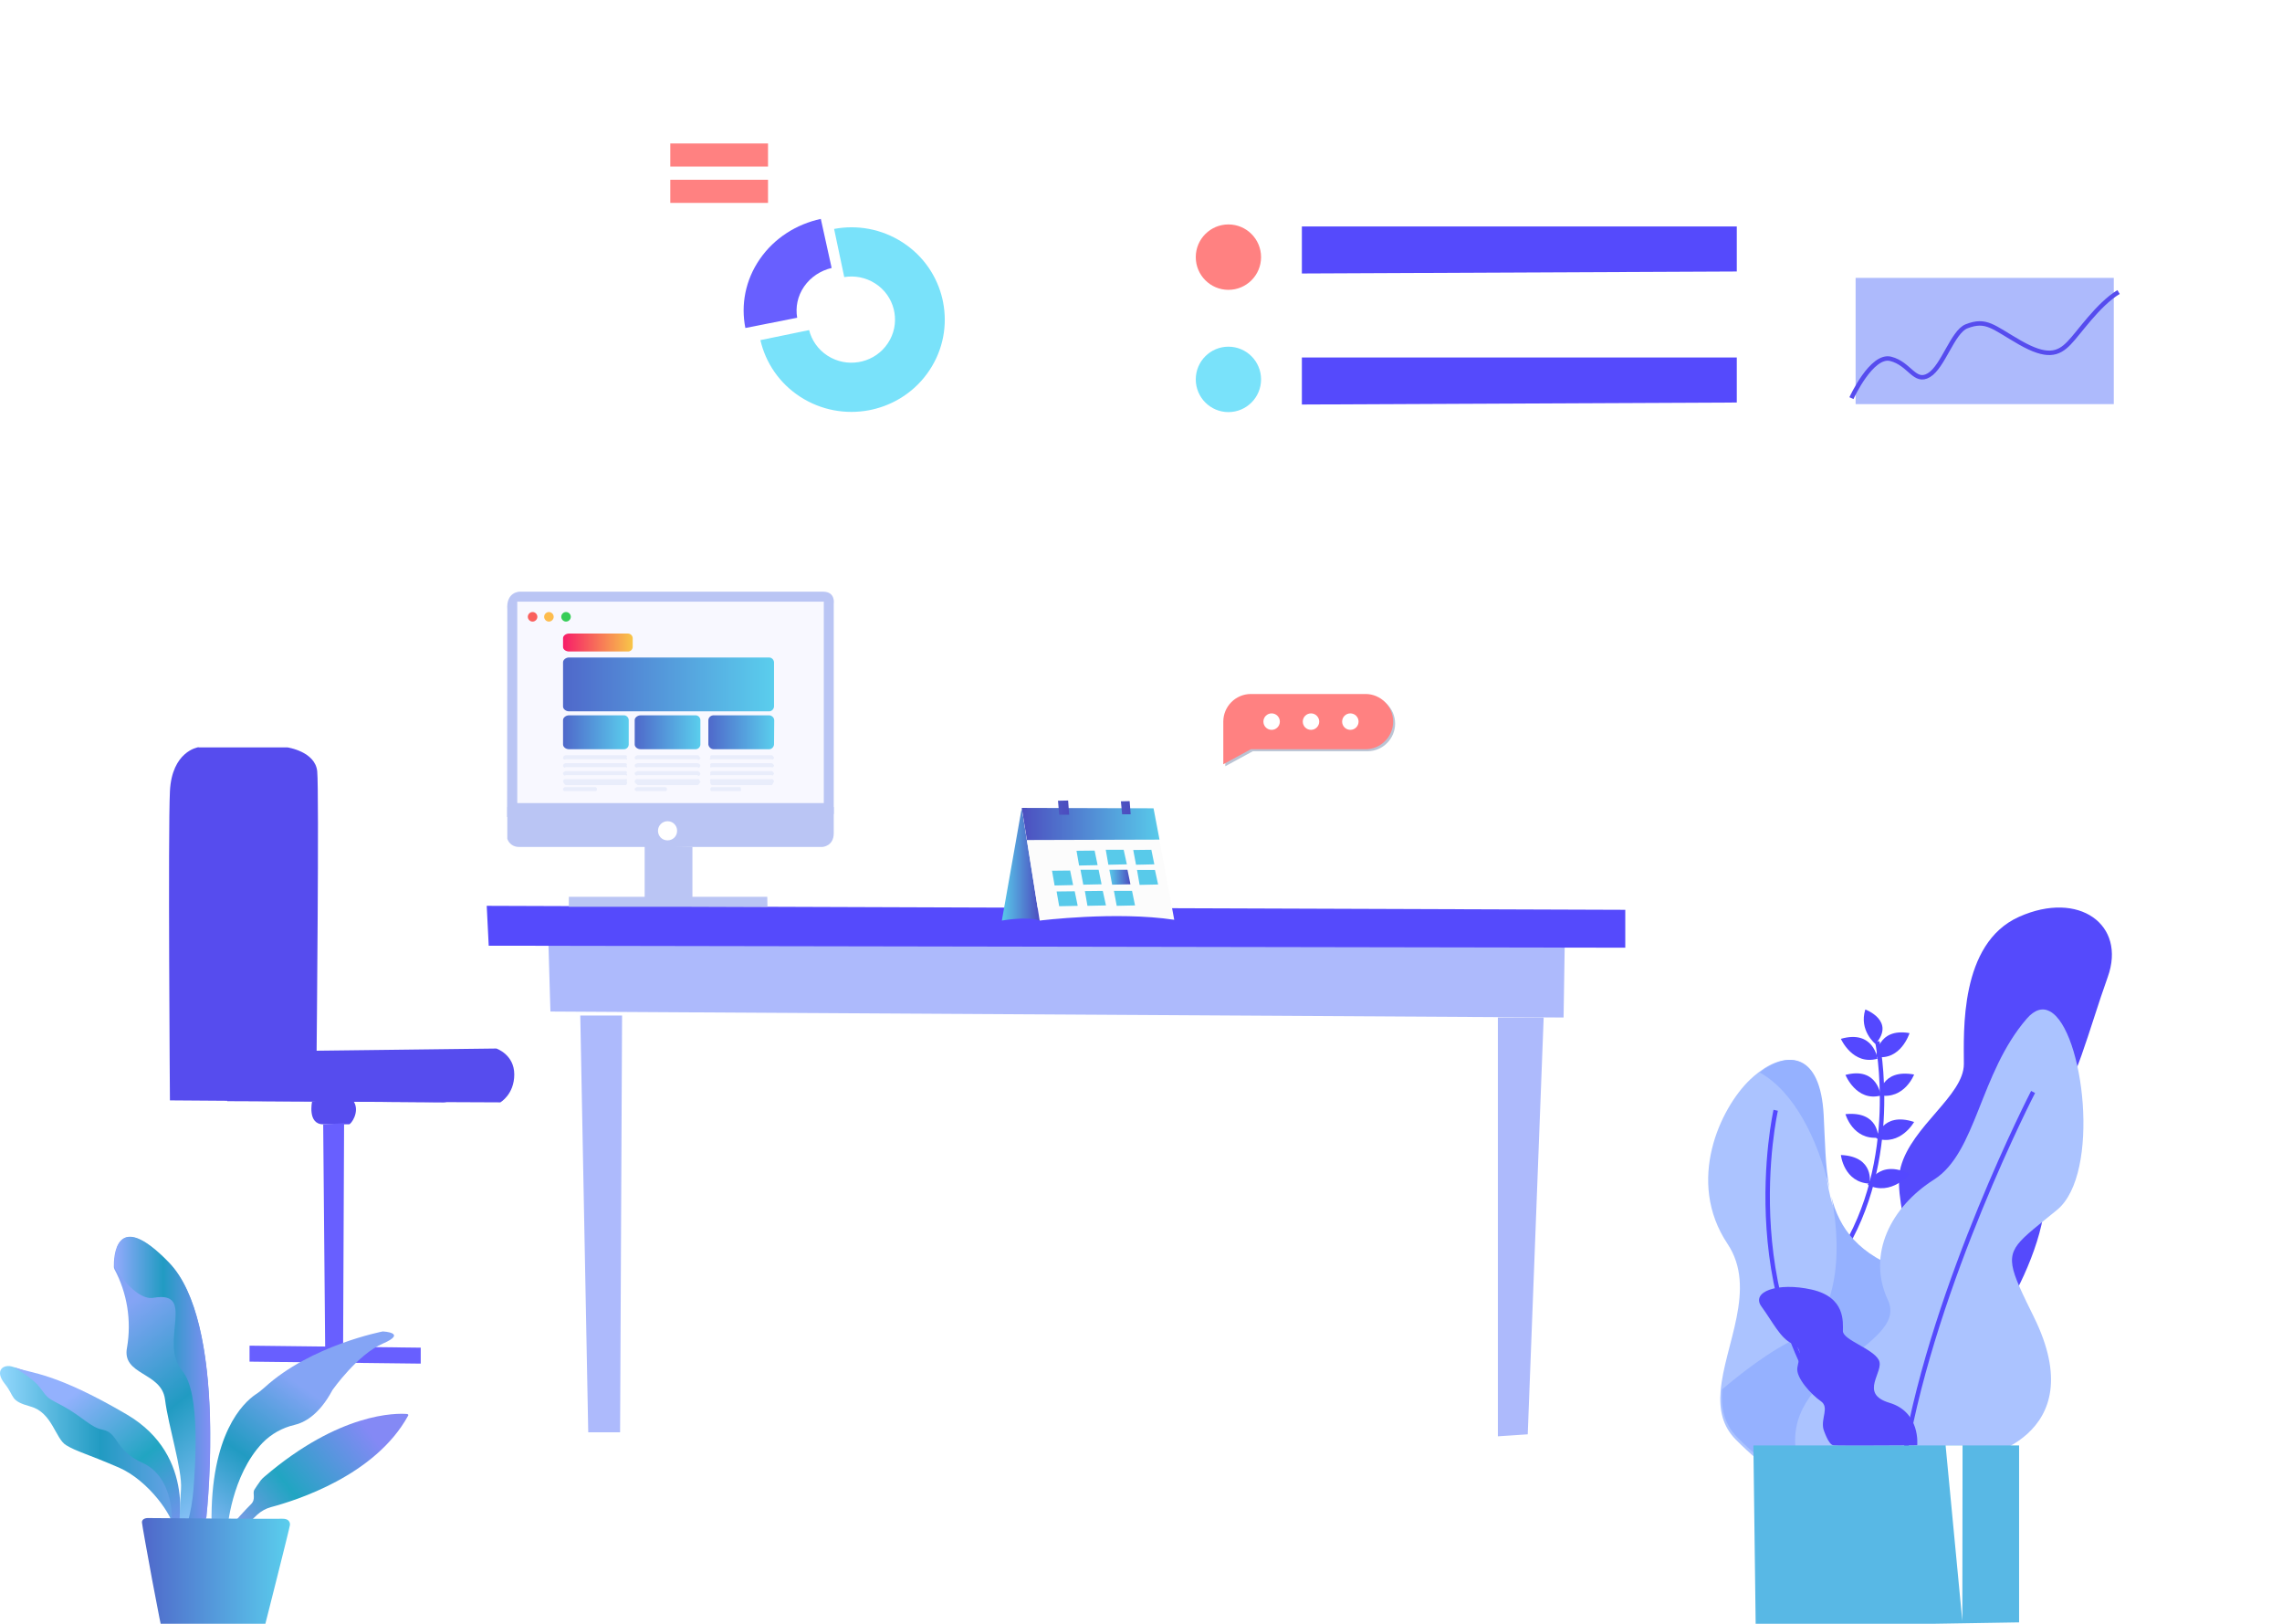 <svg width="513" height="365" viewBox="0 0 513 365" fill="none" xmlns="http://www.w3.org/2000/svg">
<g clipPath="url(#clip0_3772_6850)">
<path d="M44.463 168H64.599C64.599 168 70.864 168.897 71.311 173.379C71.759 177.862 71.177 236.185 71.177 236.185L111.583 235.692C111.583 235.692 115.61 237.036 115.61 241.519C115.61 246.002 112.478 247.795 112.478 247.795L51.086 247.526L44.463 168Z" fill="#564CEE"/>
<path d="M44.463 168C44.463 168 38.646 168.897 38.199 177.862C37.751 186.828 38.199 247.347 38.199 247.347L99.546 247.795C100.441 247.795 101.292 247.437 101.873 246.764C102.768 245.778 103.976 244.254 103.976 242.864C103.976 240.443 103.081 236.588 98.159 236.588C93.237 236.588 51.623 236.14 51.623 236.14L50.728 173.379C50.728 173.424 50.728 168.897 44.463 168Z" fill="#564CEE"/>
<path d="M70.148 247.661C70.148 247.661 69.074 252.726 72.654 252.726H78.471C78.918 252.726 80.843 250.037 79.634 247.795C78.426 245.554 70.148 247.661 70.148 247.661Z" fill="#564CEE"/>
<path d="M72.654 252.771L73.101 303.383H77.129L77.352 252.457L72.654 252.771Z" fill="#685FFF"/>
<path d="M56.098 302.486L94.58 302.935V306.521L56.098 306.073V302.486Z" fill="#685FFF"/>
<path d="M132.238 321.964L130.448 228.272H139.845L139.397 321.964H132.238ZM336.729 228.72H347.021L343.441 322.413L336.729 322.861V228.72Z" fill="#ADBAFC"/>
<path d="M123.289 212.134L123.736 227.376L351.496 228.72L351.765 211.685L123.289 212.134Z" fill="#ADBAFC"/>
<path d="M109.417 203.616L365.367 204.513V213.03L109.864 212.582L109.417 203.616Z" fill="#554AFC"/>
<path d="M412.007 330.314C412.007 330.314 410.599 303.973 423.015 296.499C435.431 289.025 424.789 271.568 427.293 262.317C429.797 253.066 441.483 246.271 441.483 239.163C441.483 232.055 440.44 212.09 453.899 206.079C467.359 200.069 478.054 207.856 473.828 219.616C469.602 231.376 466.368 244.913 461.725 249.146C457.082 253.38 458.908 260.174 459.586 268.38C460.264 276.585 453.899 290.07 450.352 295.087C446.804 300.105 450.352 308.624 449.308 317.509C449.308 317.509 447.378 329.949 445.396 330.367C443.413 330.785 412.007 330.314 412.007 330.314Z" fill="#554AFC"/>
<path d="M422.027 234.123C422.027 234.123 427.497 260.887 413.669 282.241C399.844 303.591 396.346 305.217 396.346 305.217" stroke="#5448FF" stroke-miterlimit="10"/>
<path d="M422.064 237.98C422.064 237.98 421.191 231.388 413.834 233.515C413.838 233.519 416.507 239.562 422.064 237.98Z" fill="#5448FF"/>
<path d="M421.759 237.548C421.759 237.548 421.916 230.943 429.268 232.228C429.271 232.228 427.314 238.492 421.759 237.548ZM422.778 246.27C422.778 246.27 422.087 239.701 414.865 241.624C414.865 241.624 417.321 247.696 422.778 246.27Z" fill="#5448FF"/>
<path d="M422.49 246.21C422.49 246.21 422.814 240.178 430.297 241.534C430.297 241.534 428.143 247.208 422.49 246.21ZM422.215 255.724C422.215 255.724 422.443 249.689 414.865 250.445C414.865 250.445 416.495 256.271 422.215 255.724Z" fill="#5448FF"/>
<path d="M421.773 255.888C421.773 255.888 423.036 249.797 430.295 252.2C430.295 252.204 427.259 257.678 421.773 255.888ZM420.287 266.064C420.287 266.064 421.514 259.965 413.834 259.628C413.834 259.628 414.492 265.781 420.287 266.064Z" fill="#5448FF"/>
<path d="M419.872 266.345C419.872 266.345 422.196 260.372 429.267 263.875C429.267 263.875 425.222 268.965 419.872 266.345ZM421.608 234.669C421.608 234.669 417.836 231.679 419.328 226.91C419.332 226.91 426.219 229.478 421.608 234.669Z" fill="#5448FF"/>
<path d="M443.67 321.364L413.755 332.733L408.724 334.644L407.528 335.098C407.528 335.098 406.561 334.996 404.759 334.261C401.863 333.084 396.821 330.267 390.216 323.605C387.187 320.549 386.472 316.828 386.798 312.742C387.611 302.381 395.082 289.687 388.348 279.593C378.955 265.525 386.717 249.072 393.452 242.646C394.052 242.077 394.665 241.55 395.289 241.083C401.684 236.174 409.025 236.589 409.772 250.748C410.091 256.707 410.112 262.332 411.101 267.37C411.115 267.416 411.122 267.465 411.136 267.51C411.237 268.02 411.343 268.519 411.469 269.014C411.476 269.035 411.483 269.06 411.483 269.081C413.32 276.406 417.622 282.358 428.595 286.089C434.976 288.264 438.601 291.338 440.603 294.476C444.592 300.758 442.072 307.286 442.072 307.286L443.67 321.364Z" fill="#ABC3FF"/>
<path d="M395.589 241.066C401.938 236.187 409.228 236.599 409.97 250.673C410.286 256.596 410.307 262.187 411.289 267.195C408.584 255.94 403.324 245.414 395.589 241.066ZM413.928 332.164L415.4 321.872L440.583 294.139C438.595 291.02 434.996 287.961 428.66 285.803C417.764 282.094 413.489 276.174 411.668 268.896C414.505 282.478 412.476 297.115 404.198 300.722C398.015 303.422 390.757 309.233 387.157 312.296C386.834 316.357 387.54 320.056 390.552 323.094C397.114 329.716 402.116 332.517 404.991 333.687L408.929 334.067L413.928 332.164Z" fill="#95B1FF"/>
<path d="M399.185 249.578C399.185 249.578 388.757 295.552 417.95 324.794" stroke="#5448FF" stroke-miterlimit="10" strokeLinecap="round"/>
<path d="M462.445 271.956C460.268 273.748 458.454 275.174 456.999 276.397V276.404C451.107 281.355 450.95 283.074 455.447 292.407C455.447 292.414 455.447 292.414 455.447 292.421C455.963 293.491 456.542 294.663 457.181 295.953C470.87 323.618 444.091 327.885 444.091 327.885H404.048C399.359 307.981 429.285 302.703 424.432 292.295C419.576 281.888 425.182 271.234 434.759 265.16C444.342 259.08 444.995 241.299 455.6 229.006C457.446 226.869 459.222 226.471 460.826 227.339C468.456 231.432 472.332 263.832 462.445 271.956Z" fill="#ABC3FF"/>
<path d="M457.045 245.457C457.045 245.457 434.957 288.199 428.239 326.855" stroke="#554AFC" stroke-miterlimit="10" strokeLinecap="round"/>
<path d="M394.167 324.915L394.686 365.645L453.898 364.686V324.915H394.167Z" fill="#58B8E5"/>
<path d="M441.137 364.372L441.189 324.915H437.376" fill="white"/>
<path d="M430.995 324.863C430.995 324.863 431.794 317.432 424.754 315.331C417.714 313.229 423.726 308.315 422.356 305.71C420.986 303.105 414.289 301.21 414.289 299.197C414.289 297.184 414.897 291.589 407.248 289.872C399.6 288.155 393.549 290.376 395.984 293.691C398.42 297.007 400.208 300.796 402.834 302.009C405.46 303.223 404.432 305.118 404.052 307.427C403.671 309.736 407.287 313.554 409.303 314.946C411.32 316.337 409.303 318.765 409.912 321.251C409.912 321.251 411.016 324.744 412.12 324.863C413.223 324.981 430.995 324.863 430.995 324.863Z" fill="#554AFC"/>
<g filter="url(#filter0_d_3772_6850)">
<path d="M249.976 24L250.289 109.982L489.012 109.623V24.672L249.976 24Z" fill="white"/>
</g>
<path d="M292.664 50.897V61.477L390.435 61.029V50.897H292.664ZM292.664 80.35V90.929L390.435 90.481V80.35H292.664Z" fill="#554AFC"/>
<path d="M276.152 65.153C280.205 65.153 283.49 61.861 283.49 57.801C283.49 53.74 280.205 50.449 276.152 50.449C272.099 50.449 268.813 53.74 268.813 57.801C268.813 61.861 272.099 65.153 276.152 65.153Z" fill="#FF8181"/>
<path d="M276.152 92.633C280.205 92.633 283.49 89.341 283.49 85.281C283.49 81.221 280.205 77.929 276.152 77.929C272.099 77.929 268.813 81.221 268.813 85.281C268.813 89.341 272.099 92.633 276.152 92.633Z" fill="#79E2FA"/>
<path d="M417.148 62.463H475.185V90.84H417.148V62.463Z" fill="#ADBAFC"/>
<path d="M416.208 89.495C416.208 89.495 420.728 79.588 425.024 80.664C429.319 81.74 430.393 86.267 433.615 84.34C436.837 82.412 438.94 74.612 442.072 73.356C446.547 71.608 448.023 73.536 454.064 76.988C460.105 80.439 462.655 79.677 465.116 77.122C467.399 74.791 471.605 68.47 476.258 65.646" stroke="#564CEE" strokeWidth="3" strokeLinecap="round" strokeLinejoin="round"/>
<g filter="url(#filter1_d_3772_6850)">
<path d="M145 25.121H231.361V107.382H145V25.121Z" fill="white"/>
</g>
<path d="M186.954 60.233L184.522 49.206C179.085 50.384 174.106 53.474 170.817 58.23C167.528 62.986 166.528 68.536 167.56 73.726L179.208 71.424C178.802 69.067 179.279 66.564 180.775 64.397C182.272 62.235 184.51 60.819 186.954 60.233Z" fill="#685FFF"/>
<path d="M212.02 67.988C211.97 67.73 211.915 67.465 211.859 67.213C210.69 62.163 207.626 57.536 202.903 54.483C198.173 51.423 192.66 50.489 187.508 51.46L189.789 62.286C192.132 61.899 194.624 62.347 196.775 63.736C198.925 65.124 200.336 67.207 200.908 69.481C200.976 69.739 201.032 69.997 201.069 70.255C201.461 72.571 201.007 75.029 199.596 77.149C198.192 79.275 196.097 80.663 193.792 81.235C193.537 81.302 193.276 81.351 193.008 81.394C190.672 81.787 188.179 81.339 186.029 79.95C183.879 78.562 182.468 76.479 181.89 74.199L170.939 76.454C172.107 81.511 175.171 86.138 179.901 89.198C184.624 92.251 190.131 93.185 195.289 92.227C195.55 92.177 195.818 92.122 196.072 92.067C201.187 90.912 205.867 87.883 208.962 83.207C212.057 78.537 212.996 73.087 212.02 67.988Z" fill="#79E2FA"/>
<path d="M150.683 32.248H172.653V37.449H150.683V32.248ZM150.683 40.407H172.653V45.608H150.683V40.407Z" fill="#FF8181"/>
<path d="M116.73 190.381H184.879C184.879 190.381 187.429 190.246 187.429 187.288V181.415H114.045V188.543C114.403 189.664 115.477 190.426 116.73 190.381Z" fill="#BAC5F4"/>
<path d="M114.045 137.035L114 183.657L187.429 182.984V135.69C187.429 135.69 187.877 133 185.013 133H116.819C116.819 133 113.732 133 114.045 137.035ZM144.92 202.888V189.933L155.659 190.381V201.767L144.92 202.888Z" fill="#BAC5F4"/>
<path d="M127.872 201.588H172.484L172.529 203.83H127.872V201.588Z" fill="#BAC5F4"/>
<path d="M150.066 184.598C151.274 184.598 152.214 185.539 152.214 186.75C152.214 187.96 151.274 188.902 150.066 188.902C148.858 188.902 147.918 187.96 147.918 186.75C147.918 185.539 148.902 184.598 150.066 184.598Z" fill="white"/>
<path d="M116.282 135.241H185.192V180.519H116.282V135.241Z" fill="#F8F8FF"/>
<path d="M119.728 137.573C120.309 137.573 120.802 138.066 120.802 138.648C120.802 139.231 120.309 139.724 119.728 139.724C119.146 139.724 118.654 139.231 118.654 138.648C118.654 138.066 119.146 137.573 119.728 137.573Z" fill="#FA5F5D"/>
<path d="M123.397 137.573C123.978 137.573 124.471 138.066 124.471 138.648C124.471 139.231 123.978 139.724 123.397 139.724C122.815 139.724 122.323 139.231 122.323 138.648C122.323 138.066 122.815 137.573 123.397 137.573Z" fill="#FDBC4E"/>
<path d="M127.245 137.573C127.827 137.573 128.319 138.066 128.319 138.648C128.319 139.231 127.827 139.724 127.245 139.724C126.663 139.724 126.171 139.231 126.171 138.648C126.171 138.066 126.663 137.573 127.245 137.573Z" fill="#37CD58"/>
<path d="M142.235 145.462C142.19 146.045 141.698 146.493 141.116 146.449H127.916C127.245 146.449 126.574 146 126.574 145.462V143.445C126.574 142.907 127.2 142.414 127.916 142.414H141.072C141.653 142.369 142.19 142.817 142.235 143.4V145.462Z" fill="url(#paint0_linear_3772_6850)"/>
<path d="M174.005 158.821C173.96 159.449 173.423 159.942 172.797 159.897H127.916C127.245 159.897 126.574 159.404 126.574 158.821V148.869C126.574 148.287 127.245 147.793 127.916 147.793H172.797C173.423 147.749 173.96 148.242 174.005 148.869V158.821Z" fill="url(#paint1_linear_3772_6850)"/>
<path d="M141.34 167.339C141.34 167.922 140.848 168.415 140.266 168.415H127.916C127.2 168.415 126.574 167.922 126.574 167.339V161.87C126.574 161.287 127.245 160.794 127.916 160.794H140.177C140.758 160.749 141.295 161.197 141.34 161.825V167.339Z" fill="url(#paint2_linear_3772_6850)"/>
<path d="M157.449 167.339C157.449 167.922 156.957 168.415 156.375 168.415H144.025C143.309 168.415 142.683 167.922 142.683 167.339V161.87C142.683 161.287 143.354 160.794 144.025 160.794H156.286C156.867 160.749 157.404 161.197 157.449 161.825V167.339Z" fill="url(#paint3_linear_3772_6850)"/>
<path d="M174.005 167.339C173.96 167.966 173.423 168.46 172.797 168.415H160.536C159.865 168.46 159.328 167.966 159.239 167.339V161.87C159.284 161.197 159.865 160.749 160.536 160.794H172.797C173.423 160.749 174.005 161.242 174.05 161.87L174.005 167.339Z" fill="url(#paint4_linear_3772_6850)"/>
<path d="M157.449 170.432C157.359 170.656 157.18 170.791 156.957 170.836C156.912 170.836 156.912 170.836 156.867 170.656H143.354C143.085 170.836 142.682 170.656 142.682 170.432V170.253C142.682 170.029 143.085 169.804 143.354 169.76H156.867C157.091 169.804 157.225 169.984 157.27 170.163C157.27 170.208 157.27 170.208 157.404 170.253L157.449 170.432ZM157.449 172.18C157.359 172.405 157.18 172.584 156.957 172.629C156.957 172.629 156.912 172.629 156.912 172.449H143.354C143.085 172.629 142.682 172.449 142.682 172.18V172.001C142.682 171.777 143.085 171.598 143.354 171.553H156.867C157.091 171.598 157.315 171.777 157.404 172.001L157.449 172.18ZM157.449 173.974C157.359 174.243 157.136 174.422 156.912 174.467V174.243H143.354C143.13 174.377 142.861 174.332 142.727 174.108C142.682 174.063 142.682 174.018 142.682 173.974V173.794C142.682 173.57 143.085 173.436 143.354 173.346H156.867C157.091 173.391 157.315 173.57 157.404 173.794L157.449 173.974ZM157.449 175.722C157.315 175.991 157.136 176.26 156.912 176.484H143.354C143.085 176.26 142.682 175.991 142.682 175.722V175.543C142.682 175.318 143.085 175.049 143.354 175.139H156.867C157.046 175.094 157.225 175.229 157.27 175.408V175.543L157.404 175.587L157.449 175.722ZM149.931 177.515C149.931 177.739 149.797 177.829 149.529 177.829H143.309C143.04 177.829 142.682 177.739 142.682 177.515V177.336C142.682 177.112 143.04 176.932 143.309 176.932H149.529C149.752 176.932 149.931 177.112 149.931 177.336V177.515ZM174.005 170.432C173.737 170.656 173.781 170.836 173.513 170.656H159.999C159.776 170.836 159.552 170.701 159.552 170.477L159.686 170.432V170.253C159.552 170.029 159.731 169.804 159.999 169.76H173.513C173.781 169.849 173.737 170.029 174.005 170.253V170.432ZM174.005 172.18C173.737 172.405 173.781 172.629 173.513 172.449H159.999C159.731 172.629 159.552 172.449 159.686 172.18V172.001C159.552 171.777 159.731 171.598 159.999 171.553H173.513C173.781 171.642 173.737 171.777 174.005 172.001V172.18ZM174.005 173.974C173.737 174.198 173.781 174.467 173.513 174.243H159.999C159.731 174.422 159.552 174.243 159.686 173.974V173.794C159.552 173.57 159.731 173.436 159.999 173.346H173.513C173.781 173.436 173.737 173.57 174.005 173.794V173.974ZM174.005 175.722C173.737 175.946 173.781 176.26 173.513 176.484H159.999C159.731 176.215 159.552 175.991 159.686 175.722V175.543C159.597 175.453 159.597 175.274 159.686 175.184C159.776 175.139 159.865 175.094 159.955 175.139H173.513C173.781 175.049 173.737 175.318 174.005 175.543V175.722ZM166.577 177.515C166.577 177.739 166.577 177.829 166.353 177.829H160.089C159.82 177.829 159.686 177.739 159.686 177.515V177.336C159.686 177.112 159.865 176.932 160.089 176.932H166.309C166.577 176.932 166.532 177.112 166.532 177.336L166.577 177.515ZM140.893 170.432C141.072 170.656 140.982 170.836 140.714 170.656H127.155C126.976 170.791 126.753 170.746 126.663 170.611C126.618 170.567 126.618 170.522 126.574 170.432V170.253C126.663 169.984 126.887 169.804 127.155 169.76H140.669C140.937 169.849 141.027 170.029 140.848 170.253L140.893 170.432ZM140.893 172.18C141.072 172.405 140.982 172.629 140.714 172.449H127.155C126.887 172.674 126.663 172.449 126.574 172.18V172.001C126.618 171.777 126.887 171.598 127.155 171.553H140.669C140.937 171.642 141.027 171.777 140.848 172.001L140.893 172.18ZM140.893 173.974C141.072 174.198 140.982 174.467 140.714 174.243H127.155C126.887 174.467 126.663 174.243 126.574 173.974V173.794C126.618 173.57 126.887 173.436 127.155 173.346H140.669C140.937 173.436 141.027 173.57 140.848 173.794L140.893 173.974ZM136.865 175.139H140.714C140.982 175.049 141.072 175.318 140.893 175.543V175.722C141.072 175.946 140.982 176.26 140.714 176.484H127.155C126.887 176.305 126.708 176.036 126.574 175.722V175.543C126.618 175.274 126.887 175.094 127.155 175.139H136.865ZM134.181 177.515C134.181 177.739 134.046 177.829 133.778 177.829H127.066C126.797 177.829 126.574 177.739 126.574 177.515V177.336C126.618 177.112 126.842 176.932 127.066 176.932H133.778C134.002 176.932 134.181 177.112 134.181 177.291V177.515Z" fill="#E9EDFB"/>
<path d="M40.528 347.445C40.528 347.445 44.004 328.529 25.676 318.398C7.388 308.268 6.519 308.387 2.885 307.239C0.792 306.527 -1.341 308.03 1.068 311.038C3.477 314.085 2.095 314.837 6.914 316.182C11.733 317.528 12.444 323.385 14.853 324.849C17.263 326.313 19.356 326.709 26.703 329.874C33.379 332.763 39.067 340.915 39.067 343.764C39.067 346.614 45.584 347.603 45.584 347.603L40.528 347.445Z" fill="url(#paint5_linear_3772_6850)"/>
<path d="M39.896 344.793C39.896 344.793 44.557 327.381 28.52 317.963C12.483 308.545 6.914 308.664 3.714 307.516C1.897 306.843 6.874 309.138 8.968 311.909C11.061 314.718 10.548 314.085 14.3 316.143C18.645 318.557 20.462 320.891 23.03 321.366C26.743 322.079 25.637 325.957 32.075 328.846C37.882 331.497 38.632 338.58 38.632 341.232C38.632 343.923 44.32 344.793 44.32 344.793H39.896Z" fill="url(#paint6_linear_3772_6850)"/>
<path d="M56.012 342.221L57.829 340.48C58.698 339.689 59.765 339.095 60.91 338.778C66.559 337.275 84.373 331.695 91.76 318.201C91.839 318.082 91.76 317.924 91.641 317.884H91.602C91.562 317.884 91.523 317.845 91.523 317.845C89.074 317.647 76.394 317.449 59.449 331.932C59.133 332.17 58.856 332.486 58.619 332.763C58.185 333.357 57.474 334.386 57.158 334.9C56.723 335.692 57.592 336.998 56.407 338.145C55.222 339.293 52.655 342.182 52.655 342.182L54.748 343.725L56.012 342.221Z" fill="url(#paint7_linear_3772_6850)"/>
<path d="M46.374 341.113C46.374 341.113 51.233 297.544 37.961 283.852C25.756 271.268 25.558 282.823 25.598 284.801C25.598 284.999 25.677 285.118 25.716 285.276C28.6 290.658 29.587 296.871 28.56 302.886C27.296 309.178 36.302 308.347 37.092 314.56C37.882 320.773 41.002 330.349 40.687 334.742C40.37 339.134 40.331 343.408 40.331 343.408L45.229 343.567L46.374 341.113Z" fill="url(#paint8_linear_3772_6850)"/>
<path d="M46.335 341.232C46.374 341.153 46.414 341.034 46.414 340.915C46.73 338.066 50.798 297.029 38 283.812C25.874 271.268 25.676 282.625 25.755 284.683C25.795 284.92 25.913 285.158 26.032 285.355C26.94 286.661 30.93 292.36 34.485 291.727C44.32 289.985 35.63 301.818 40.963 308.149C45.229 313.135 43.807 330.389 43.491 334.821C43.293 337.314 42.859 339.768 42.227 342.182C42.108 342.815 42.543 343.408 43.135 343.527H43.214C43.293 343.527 43.372 343.567 43.451 343.567H44.36C44.913 343.606 45.387 343.329 45.624 342.854L46.335 341.232Z" fill="url(#paint9_linear_3772_6850)"/>
<path d="M51.114 343.764C51.114 343.764 51.983 331.695 59.014 324.334C60.989 322.316 63.478 320.931 66.204 320.298C68.297 319.823 71.733 318.121 74.735 312.463C74.735 312.463 80.384 304.429 86.072 302.015C91.72 299.562 86.072 299.285 86.072 299.285C86.072 299.285 69.877 302.372 59.489 311.869C58.817 312.463 58.145 313.017 57.395 313.491C54.709 315.351 47.243 322.277 47.559 342.577L51.114 343.764Z" fill="url(#paint10_linear_3772_6850)"/>
<path d="M65.176 342.815C65.176 342.815 65.413 341.351 63.478 341.39C61.779 341.469 33.181 341.232 33.181 341.232C33.181 341.232 31.838 341.232 31.917 342.261C31.996 343.29 36.341 367.152 36.736 367.627C36.934 367.943 37.21 368.181 37.566 368.26C38.119 368.418 58.185 368.299 58.185 368.299C58.659 368.22 59.014 367.864 59.054 367.389C59.054 367.389 65.216 343.092 65.176 342.815Z" fill="url(#paint11_linear_3772_6850)"/>
<path d="M229.696 181.605L225.221 206.934C225.221 206.934 230.993 205.903 233.723 206.934L229.696 181.605Z" fill="url(#paint12_linear_3772_6850)"/>
<path d="M229.696 181.605L233.723 206.934C233.723 206.934 250.861 204.782 263.972 206.754L259.318 181.695L229.696 181.605Z" fill="#FCFCFC"/>
<path d="M246.745 194.471L242.583 194.561L242.001 191.244L246.073 191.199L246.745 194.471ZM253.322 194.292L249.161 194.382L248.579 191.019H252.606L253.322 194.292ZM259.497 194.292L255.381 194.382L254.754 191.064L258.826 191.019L259.497 194.292ZM260.347 198.82L256.186 198.909L255.604 195.547H259.632L260.347 198.82ZM247.639 198.775L243.523 198.864L242.896 195.502H246.968L247.639 198.775ZM241.241 198.954L237.079 199.044L236.498 195.726L240.57 195.682L241.241 198.954ZM242.27 203.616L238.108 203.706L237.527 200.389L241.599 200.344L242.27 203.616ZM248.624 203.527L244.462 203.616L243.881 200.299L247.908 200.254L248.624 203.527ZM255.157 203.527L251.04 203.616L250.414 200.254H254.486L255.157 203.527Z" fill="#58CAEA"/>
<path d="M254.127 198.775L250.011 198.864L249.384 195.502H253.456L254.127 198.775Z" fill="url(#paint13_linear_3772_6850)"/>
<path d="M229.696 181.605L230.859 188.823L260.66 188.733L259.318 181.695L229.696 181.605Z" fill="url(#paint14_linear_3772_6850)"/>
<path d="M237.84 179.992L240.122 179.947L240.346 183.13H238.108L237.84 179.992Z" fill="url(#paint15_linear_3772_6850)"/>
<path d="M251.979 180.126L253.948 180.081L254.172 183.04H252.248L251.979 180.126Z" fill="url(#paint16_linear_3772_6850)"/>
<path opacity="0.27" d="M307.428 156.448H281.645C278.235 156.448 275.447 159.241 275.447 162.657V172.241L281.645 168.866H307.428C310.837 168.866 313.625 166.073 313.625 162.657C313.625 159.241 310.837 156.448 307.428 156.448Z" fill="#002663"/>
<path d="M306.98 156H281.197C277.788 156 275 158.793 275 162.209V171.793L281.197 168.418H306.98C310.39 168.418 313.178 165.625 313.178 162.209C313.178 158.793 310.39 156 306.98 156Z" fill="#FF8181"/>
<path d="M285.865 164.06C286.885 164.06 287.713 163.231 287.713 162.209C287.713 161.186 286.885 160.357 285.865 160.357C284.844 160.357 284.017 161.186 284.017 162.209C284.017 163.231 284.844 164.06 285.865 164.06Z" fill="white"/>
<path d="M294.716 164.06C295.736 164.06 296.564 163.231 296.564 162.209C296.564 161.186 295.736 160.357 294.716 160.357C293.695 160.357 292.868 161.186 292.868 162.209C292.868 163.231 293.695 164.06 294.716 164.06Z" fill="white"/>
<path d="M303.562 164.06C304.583 164.06 305.41 163.231 305.41 162.209C305.41 161.186 304.583 160.357 303.562 160.357C302.541 160.357 301.714 161.186 301.714 162.209C301.714 163.231 302.541 164.06 303.562 164.06Z" fill="white"/>
</g>
<defs>
<filter id="filter0_d_3772_6850" x="222.976" y="-4" width="303.036" height="149.982" filterUnits="userSpaceOnUse" color-interpolation-filters="sRGB">
<feFlood flood-opacity="0" result="BackgroundImageFix"/>
<feColorMatrix in="SourceAlpha" type="matrix" values="0 0 0 0 0 0 0 0 0 0 0 0 0 0 0 0 0 0 127 0" result="hardAlpha"/>
<feOffset dx="5" dy="4"/>
<feGaussianBlur stdDeviation="16"/>
<feComposite in2="hardAlpha" operator="out"/>
<feColorMatrix type="matrix" values="0 0 0 0 0.091 0 0 0 0 0.11 0 0 0 0 0.588 0 0 0 0.07 0"/>
<feBlend mode="normal" in2="BackgroundImageFix" result="effect1_dropShadow_3772_6850"/>
<feBlend mode="normal" in="SourceGraphic" in2="effect1_dropShadow_3772_6850" result="shape"/>
</filter>
<filter id="filter1_d_3772_6850" x="118" y="-2.879" width="150.361" height="146.261" filterUnits="userSpaceOnUse" color-interpolation-filters="sRGB">
<feFlood flood-opacity="0" result="BackgroundImageFix"/>
<feColorMatrix in="SourceAlpha" type="matrix" values="0 0 0 0 0 0 0 0 0 0 0 0 0 0 0 0 0 0 127 0" result="hardAlpha"/>
<feOffset dx="5" dy="4"/>
<feGaussianBlur stdDeviation="16"/>
<feComposite in2="hardAlpha" operator="out"/>
<feColorMatrix type="matrix" values="0 0 0 0 0.091 0 0 0 0 0.11 0 0 0 0 0.588 0 0 0 0.07 0"/>
<feBlend mode="normal" in2="BackgroundImageFix" result="effect1_dropShadow_3772_6850"/>
<feBlend mode="normal" in="SourceGraphic" in2="effect1_dropShadow_3772_6850" result="shape"/>
</filter>
<linearGradient id="paint0_linear_3772_6850" x1="126.563" y1="144.423" x2="142.224" y2="144.423" gradientUnits="userSpaceOnUse">
<stop stop-color="#F71D69"/>
<stop offset="1" stop-color="#F8C648"/>
</linearGradient>
<linearGradient id="paint1_linear_3772_6850" x1="126.563" y1="153.837" x2="173.994" y2="153.837" gradientUnits="userSpaceOnUse">
<stop stop-color="#4F68CA"/>
<stop offset="1" stop-color="#5ACEED"/>
</linearGradient>
<linearGradient id="paint2_linear_3772_6850" x1="126.563" y1="164.595" x2="141.329" y2="164.595" gradientUnits="userSpaceOnUse">
<stop stop-color="#4F68CA"/>
<stop offset="1" stop-color="#5ACEED"/>
</linearGradient>
<linearGradient id="paint3_linear_3772_6850" x1="142.672" y1="164.595" x2="157.438" y2="164.595" gradientUnits="userSpaceOnUse">
<stop stop-color="#4F68CA"/>
<stop offset="1" stop-color="#5ACEED"/>
</linearGradient>
<linearGradient id="paint4_linear_3772_6850" x1="159.228" y1="164.596" x2="173.994" y2="164.596" gradientUnits="userSpaceOnUse">
<stop stop-color="#4F68CA"/>
<stop offset="1" stop-color="#5ACEED"/>
</linearGradient>
<linearGradient id="paint5_linear_3772_6850" x1="0.054" y1="327.297" x2="45.674" y2="327.297" gradientUnits="userSpaceOnUse">
<stop stop-color="#93D7FD"/>
<stop offset="0.495" stop-color="#219BC2"/>
<stop offset="1" stop-color="#84A4F5"/>
</linearGradient>
<linearGradient id="paint6_linear_3772_6850" x1="17.147" y1="312.863" x2="43.126" y2="344.655" gradientUnits="userSpaceOnUse">
<stop stop-color="#93B1FD"/>
<stop offset="0.51" stop-color="#21A5C2"/>
<stop offset="1" stop-color="#848FF5"/>
</linearGradient>
<linearGradient id="paint7_linear_3772_6850" x1="46.995" y1="348.866" x2="82.681" y2="321.305" gradientUnits="userSpaceOnUse">
<stop stop-color="#B593FD"/>
<stop offset="0.51" stop-color="#21A5C2"/>
<stop offset="1" stop-color="#8489F5"/>
</linearGradient>
<linearGradient id="paint8_linear_3772_6850" x1="55.954" y1="334.836" x2="25.277" y2="296.071" gradientUnits="userSpaceOnUse">
<stop stop-color="#93C4FD"/>
<stop offset="0.51" stop-color="#219BC2"/>
<stop offset="1" stop-color="#84A4F5"/>
</linearGradient>
<linearGradient id="paint9_linear_3772_6850" x1="25.733" y1="310.78" x2="47.269" y2="310.78" gradientUnits="userSpaceOnUse">
<stop stop-color="#93AAFD"/>
<stop offset="0.51" stop-color="#219BC2"/>
<stop offset="1" stop-color="#848FF5"/>
</linearGradient>
<linearGradient id="paint10_linear_3772_6850" x1="45.423" y1="346.03" x2="68.81" y2="312.27" gradientUnits="userSpaceOnUse">
<stop stop-color="#93BDFD"/>
<stop offset="0.51" stop-color="#219BC2"/>
<stop offset="1" stop-color="#84A4F5"/>
</linearGradient>
<linearGradient id="paint11_linear_3772_6850" x1="31.974" y1="354.765" x2="65.213" y2="354.765" gradientUnits="userSpaceOnUse">
<stop stop-color="#4F68CA"/>
<stop offset="1" stop-color="#5ACEED"/>
</linearGradient>
<linearGradient id="paint12_linear_3772_6850" x1="225.223" y1="194.275" x2="233.745" y2="194.275" gradientUnits="userSpaceOnUse">
<stop stop-color="#58CAEA"/>
<stop offset="1" stop-color="#4C4CBF"/>
</linearGradient>
<linearGradient id="paint13_linear_3772_6850" x1="249.431" y1="197.189" x2="254.096" y2="197.082" gradientUnits="userSpaceOnUse">
<stop stop-color="#58CAEA"/>
<stop offset="1" stop-color="#4C4CBF"/>
</linearGradient>
<linearGradient id="paint14_linear_3772_6850" x1="229.711" y1="185.219" x2="260.651" y2="185.219" gradientUnits="userSpaceOnUse">
<stop stop-color="#4C4FC0"/>
<stop offset="1" stop-color="#58CAEA"/>
</linearGradient>
<linearGradient id="paint15_linear_3772_6850" x1="237.843" y1="181.543" x2="240.358" y2="181.543" gradientUnits="userSpaceOnUse">
<stop stop-color="#4D54C2"/>
<stop offset="1" stop-color="#4C4CBF"/>
</linearGradient>
<linearGradient id="paint16_linear_3772_6850" x1="251.982" y1="181.578" x2="254.156" y2="181.578" gradientUnits="userSpaceOnUse">
<stop stop-color="#4D54C2"/>
<stop offset="1" stop-color="#4C4CBF"/>
</linearGradient>
<clipPath id="clip0_3772_6850">
<rect width="513" height="365" fill="white"/>
</clipPath>
</defs>
</svg>

